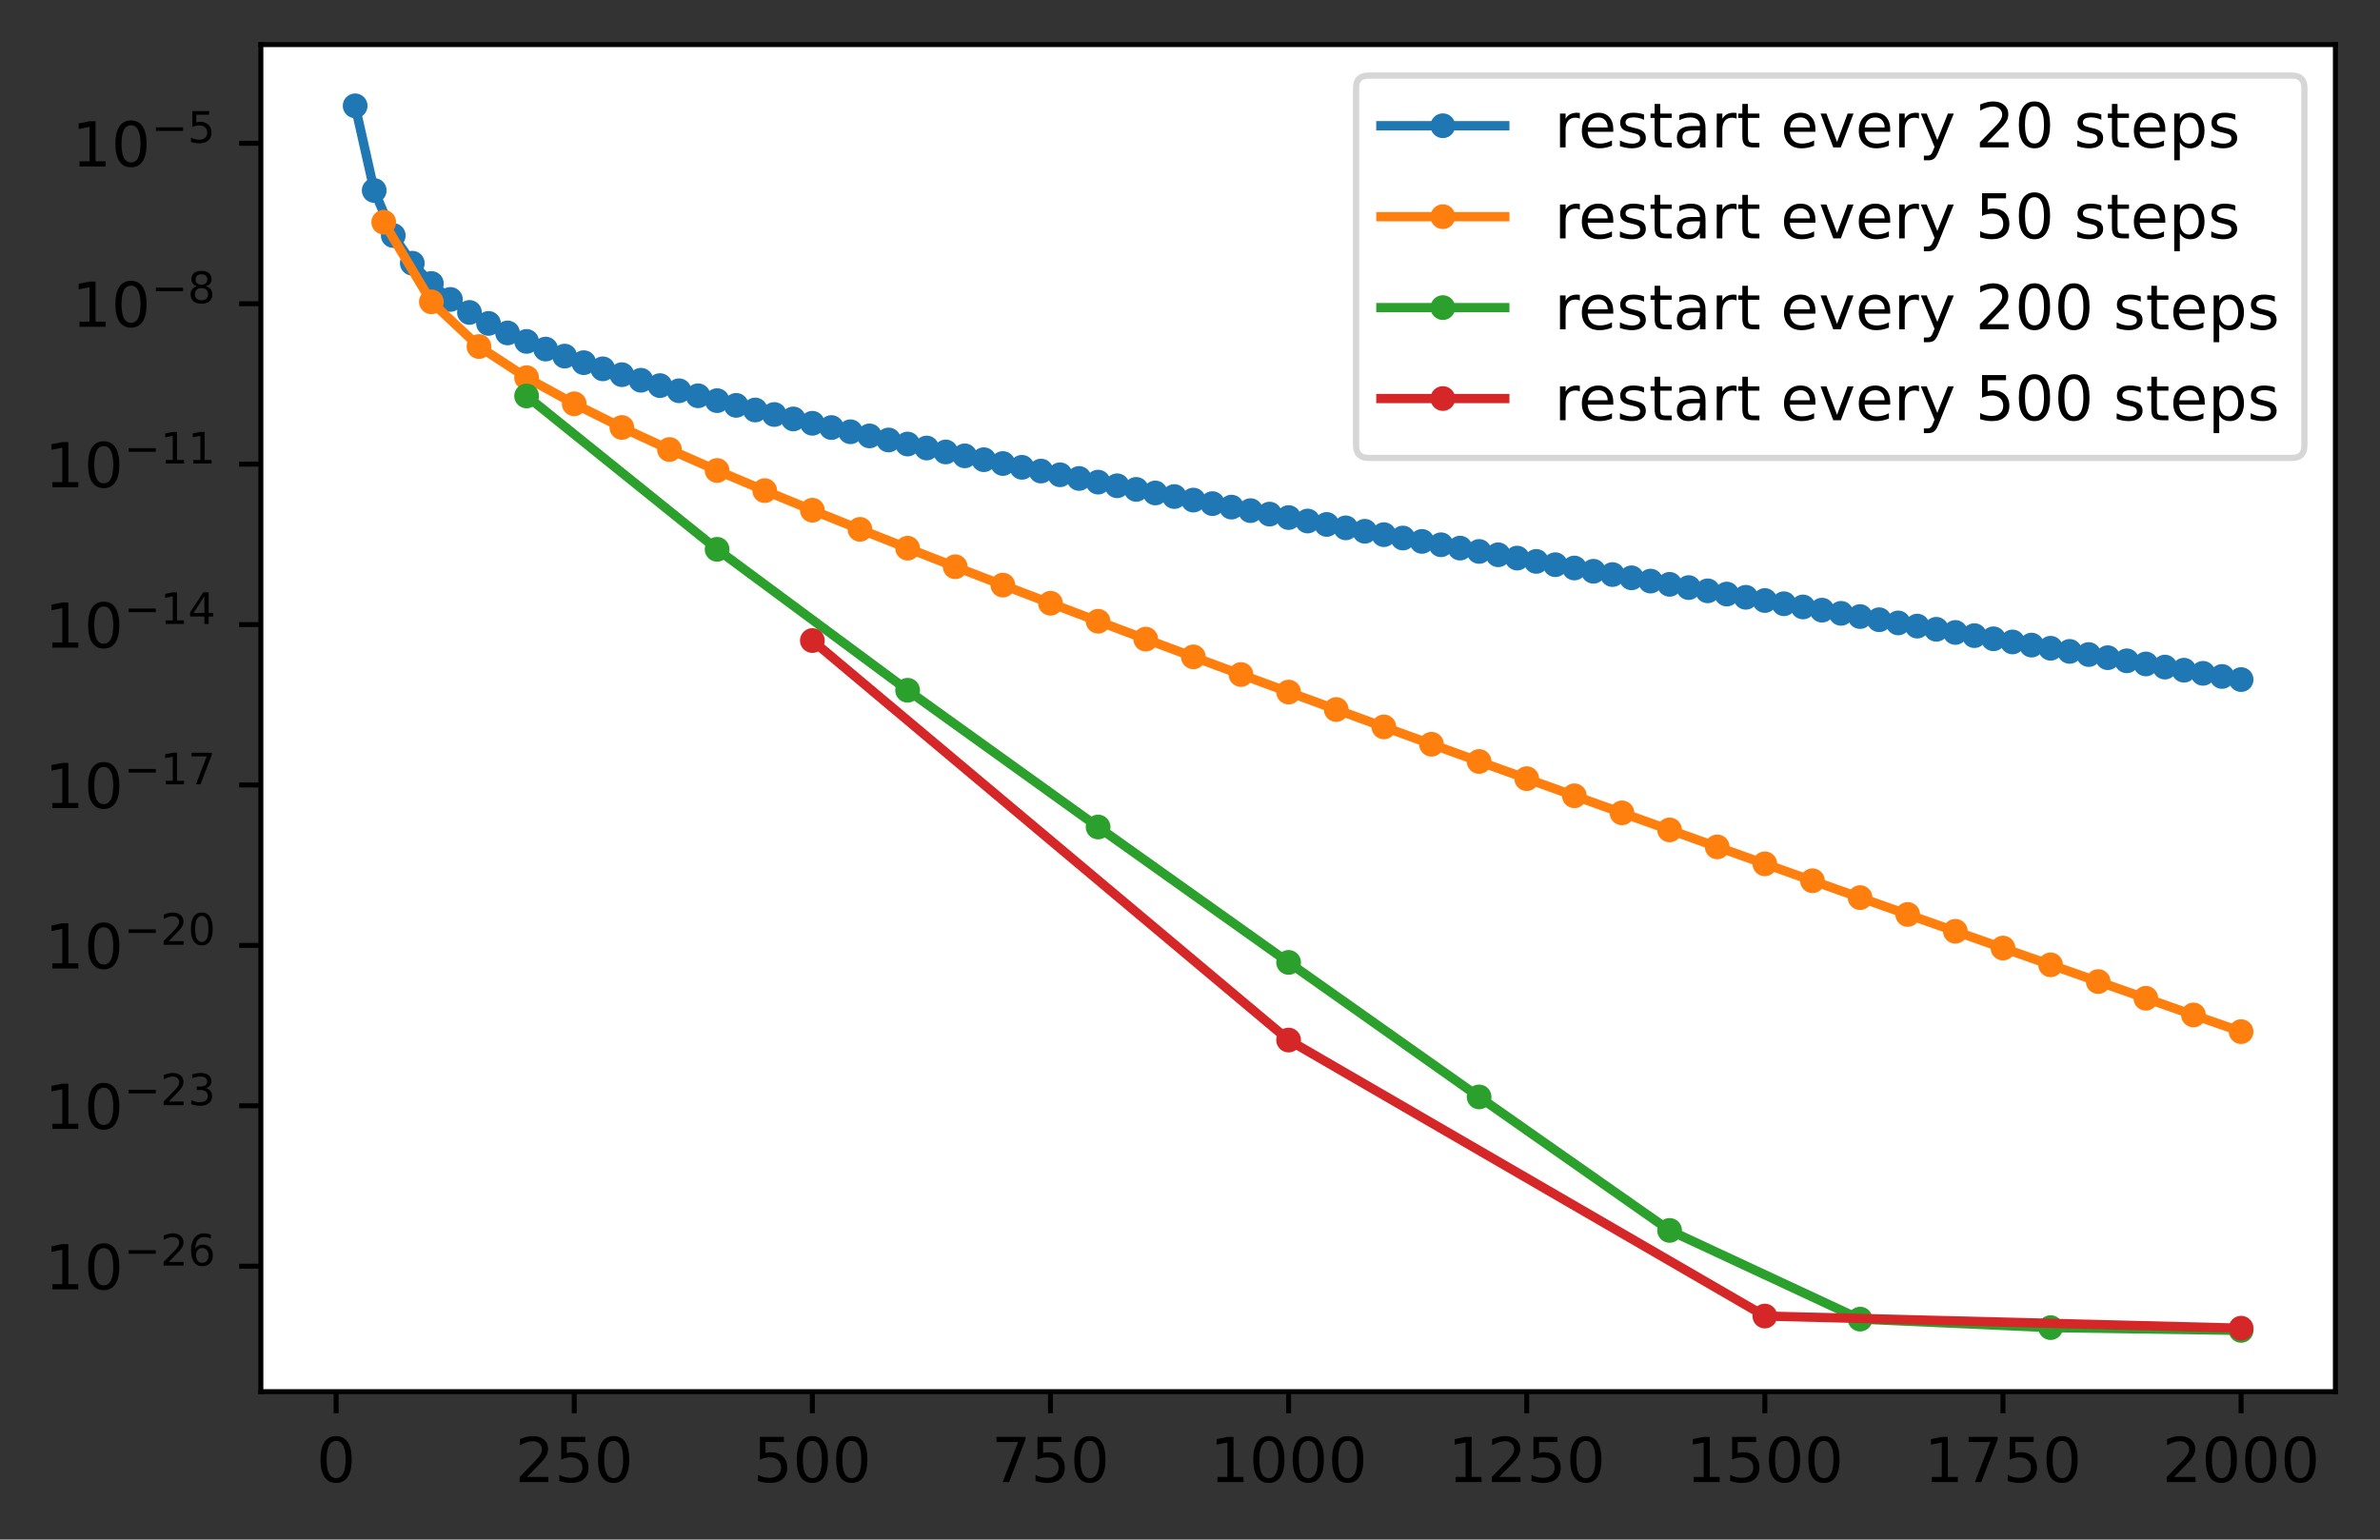 <?xml version="1.0" encoding="utf-8" standalone="no"?>
<!DOCTYPE svg PUBLIC "-//W3C//DTD SVG 1.1//EN"
  "http://www.w3.org/Graphics/SVG/1.1/DTD/svg11.dtd">
<!-- Created with matplotlib (https://matplotlib.org/) -->
<svg height="248.518pt" version="1.1" viewBox="0 0 384.1 248.518" width="384.1pt" xmlns="http://www.w3.org/2000/svg" xmlns:xlink="http://www.w3.org/1999/xlink">
 <rect x="0" y="0" width="384.1" height="248.518" fill="#333333" stroke="none"/>
 <defs>
  <style type="text/css">*{stroke-linecap:butt;stroke-linejoin:round;}</style>
 </defs>
 <g id="figure_1">
  <g id="patch_1">
   <path d="M 0 248.518 
L 384.1 248.518 
L 384.1 0 
L 0 0 
z
" style="fill:none;"/>
  </g>
  <g id="axes_1">
   <g id="patch_2">
    <path d="M 42.1 224.64 
L 376.9 224.64 
L 376.9 7.2 
L 42.1 7.2 
z
" style="fill:#ffffff;"/>
   </g>
   <g id="matplotlib.axis_1">
    <g id="xtick_1">
     <g id="line2d_1">
      <defs>
       <path d="M 0 0 
L 0 3.5 
" id="mc6954958d9" style="stroke:#000000;stroke-width:0.8;"/>
      </defs>
      <g>
       <use style="stroke:#000000;stroke-width:0.8;" x="54.244" xlink:href="#mc6954958d9" y="224.64"/>
      </g>
     </g>
     <g id="text_1">
      <!-- 0 -->
      <g transform="translate(51.063 239.238)scale(0.1 -0.1)">
       <defs>
        <path d="M 31.781 66.406 
Q 24.172 66.406 20.328 58.906 
Q 16.5 51.422 16.5 36.375 
Q 16.5 21.391 20.328 13.891 
Q 24.172 6.391 31.781 6.391 
Q 39.453 6.391 43.281 13.891 
Q 47.125 21.391 47.125 36.375 
Q 47.125 51.422 43.281 58.906 
Q 39.453 66.406 31.781 66.406 
z
M 31.781 74.219 
Q 44.047 74.219 50.516 64.516 
Q 56.984 54.828 56.984 36.375 
Q 56.984 17.969 50.516 8.266 
Q 44.047 -1.422 31.781 -1.422 
Q 19.531 -1.422 13.062 8.266 
Q 6.594 17.969 6.594 36.375 
Q 6.594 54.828 13.062 64.516 
Q 19.531 74.219 31.781 74.219 
z
" id="DejaVuSans-48"/>
       </defs>
       <use xlink:href="#DejaVuSans-48"/>
      </g>
     </g>
    </g>
    <g id="xtick_2">
     <g id="line2d_2">
      <g>
       <use style="stroke:#000000;stroke-width:0.8;" x="92.674" xlink:href="#mc6954958d9" y="224.64"/>
      </g>
     </g>
     <g id="text_2">
      <!-- 250 -->
      <g transform="translate(83.13 239.238)scale(0.1 -0.1)">
       <defs>
        <path d="M 19.188 8.297 
L 53.609 8.297 
L 53.609 0 
L 7.328 0 
L 7.328 8.297 
Q 12.938 14.109 22.625 23.891 
Q 32.328 33.688 34.812 36.531 
Q 39.547 41.844 41.422 45.531 
Q 43.312 49.219 43.312 52.781 
Q 43.312 58.594 39.234 62.25 
Q 35.156 65.922 28.609 65.922 
Q 23.969 65.922 18.812 64.312 
Q 13.672 62.703 7.812 59.422 
L 7.812 69.391 
Q 13.766 71.781 18.938 73 
Q 24.125 74.219 28.422 74.219 
Q 39.75 74.219 46.484 68.547 
Q 53.219 62.891 53.219 53.422 
Q 53.219 48.922 51.531 44.891 
Q 49.859 40.875 45.406 35.406 
Q 44.188 33.984 37.641 27.219 
Q 31.109 20.453 19.188 8.297 
z
" id="DejaVuSans-50"/>
        <path d="M 10.797 72.906 
L 49.516 72.906 
L 49.516 64.594 
L 19.828 64.594 
L 19.828 46.734 
Q 21.969 47.469 24.109 47.828 
Q 26.266 48.188 28.422 48.188 
Q 40.625 48.188 47.75 41.5 
Q 54.891 34.812 54.891 23.391 
Q 54.891 11.625 47.562 5.094 
Q 40.234 -1.422 26.906 -1.422 
Q 22.312 -1.422 17.547 -0.641 
Q 12.797 0.141 7.719 1.703 
L 7.719 11.625 
Q 12.109 9.234 16.797 8.062 
Q 21.484 6.891 26.703 6.891 
Q 35.156 6.891 40.078 11.328 
Q 45.016 15.766 45.016 23.391 
Q 45.016 31 40.078 35.438 
Q 35.156 39.891 26.703 39.891 
Q 22.75 39.891 18.812 39.016 
Q 14.891 38.141 10.797 36.281 
z
" id="DejaVuSans-53"/>
       </defs>
       <use xlink:href="#DejaVuSans-50"/>
       <use x="63.623" xlink:href="#DejaVuSans-53"/>
       <use x="127.246" xlink:href="#DejaVuSans-48"/>
      </g>
     </g>
    </g>
    <g id="xtick_3">
     <g id="line2d_3">
      <g>
       <use style="stroke:#000000;stroke-width:0.8;" x="131.103" xlink:href="#mc6954958d9" y="224.64"/>
      </g>
     </g>
     <g id="text_3">
      <!-- 500 -->
      <g transform="translate(121.56 239.238)scale(0.1 -0.1)">
       <use xlink:href="#DejaVuSans-53"/>
       <use x="63.623" xlink:href="#DejaVuSans-48"/>
       <use x="127.246" xlink:href="#DejaVuSans-48"/>
      </g>
     </g>
    </g>
    <g id="xtick_4">
     <g id="line2d_4">
      <g>
       <use style="stroke:#000000;stroke-width:0.8;" x="169.533" xlink:href="#mc6954958d9" y="224.64"/>
      </g>
     </g>
     <g id="text_4">
      <!-- 750 -->
      <g transform="translate(159.989 239.238)scale(0.1 -0.1)">
       <defs>
        <path d="M 8.203 72.906 
L 55.078 72.906 
L 55.078 68.703 
L 28.609 0 
L 18.312 0 
L 43.219 64.594 
L 8.203 64.594 
z
" id="DejaVuSans-55"/>
       </defs>
       <use xlink:href="#DejaVuSans-55"/>
       <use x="63.623" xlink:href="#DejaVuSans-53"/>
       <use x="127.246" xlink:href="#DejaVuSans-48"/>
      </g>
     </g>
    </g>
    <g id="xtick_5">
     <g id="line2d_5">
      <g>
       <use style="stroke:#000000;stroke-width:0.8;" x="207.963" xlink:href="#mc6954958d9" y="224.64"/>
      </g>
     </g>
     <g id="text_5">
      <!-- 1000 -->
      <g transform="translate(195.238 239.238)scale(0.1 -0.1)">
       <defs>
        <path d="M 12.406 8.297 
L 28.516 8.297 
L 28.516 63.922 
L 10.984 60.406 
L 10.984 69.391 
L 28.422 72.906 
L 38.281 72.906 
L 38.281 8.297 
L 54.391 8.297 
L 54.391 0 
L 12.406 0 
z
" id="DejaVuSans-49"/>
       </defs>
       <use xlink:href="#DejaVuSans-49"/>
       <use x="63.623" xlink:href="#DejaVuSans-48"/>
       <use x="127.246" xlink:href="#DejaVuSans-48"/>
       <use x="190.869" xlink:href="#DejaVuSans-48"/>
      </g>
     </g>
    </g>
    <g id="xtick_6">
     <g id="line2d_6">
      <g>
       <use style="stroke:#000000;stroke-width:0.8;" x="246.393" xlink:href="#mc6954958d9" y="224.64"/>
      </g>
     </g>
     <g id="text_6">
      <!-- 1250 -->
      <g transform="translate(233.668 239.238)scale(0.1 -0.1)">
       <use xlink:href="#DejaVuSans-49"/>
       <use x="63.623" xlink:href="#DejaVuSans-50"/>
       <use x="127.246" xlink:href="#DejaVuSans-53"/>
       <use x="190.869" xlink:href="#DejaVuSans-48"/>
      </g>
     </g>
    </g>
    <g id="xtick_7">
     <g id="line2d_7">
      <g>
       <use style="stroke:#000000;stroke-width:0.8;" x="284.822" xlink:href="#mc6954958d9" y="224.64"/>
      </g>
     </g>
     <g id="text_7">
      <!-- 1500 -->
      <g transform="translate(272.097 239.238)scale(0.1 -0.1)">
       <use xlink:href="#DejaVuSans-49"/>
       <use x="63.623" xlink:href="#DejaVuSans-53"/>
       <use x="127.246" xlink:href="#DejaVuSans-48"/>
       <use x="190.869" xlink:href="#DejaVuSans-48"/>
      </g>
     </g>
    </g>
    <g id="xtick_8">
     <g id="line2d_8">
      <g>
       <use style="stroke:#000000;stroke-width:0.8;" x="323.252" xlink:href="#mc6954958d9" y="224.64"/>
      </g>
     </g>
     <g id="text_8">
      <!-- 1750 -->
      <g transform="translate(310.527 239.238)scale(0.1 -0.1)">
       <use xlink:href="#DejaVuSans-49"/>
       <use x="63.623" xlink:href="#DejaVuSans-55"/>
       <use x="127.246" xlink:href="#DejaVuSans-53"/>
       <use x="190.869" xlink:href="#DejaVuSans-48"/>
      </g>
     </g>
    </g>
    <g id="xtick_9">
     <g id="line2d_9">
      <g>
       <use style="stroke:#000000;stroke-width:0.8;" x="361.682" xlink:href="#mc6954958d9" y="224.64"/>
      </g>
     </g>
     <g id="text_9">
      <!-- 2000 -->
      <g transform="translate(348.957 239.238)scale(0.1 -0.1)">
       <use xlink:href="#DejaVuSans-50"/>
       <use x="63.623" xlink:href="#DejaVuSans-48"/>
       <use x="127.246" xlink:href="#DejaVuSans-48"/>
       <use x="190.869" xlink:href="#DejaVuSans-48"/>
      </g>
     </g>
    </g>
   </g>
   <g id="matplotlib.axis_2">
    <g id="ytick_1">
     <g id="line2d_10">
      <defs>
       <path d="M 0 0 
L -3.5 0 
" id="md626e92eb4" style="stroke:#000000;stroke-width:0.8;"/>
      </defs>
      <g>
       <use style="stroke:#000000;stroke-width:0.8;" x="42.1" xlink:href="#md626e92eb4" y="204.397"/>
      </g>
     </g>
     <g id="text_10">
      <!-- $\mathdefault{10^{-26}}$ -->
      <g transform="translate(7.2 208.196)scale(0.1 -0.1)">
       <defs>
        <path d="M 10.594 35.5 
L 73.188 35.5 
L 73.188 27.203 
L 10.594 27.203 
z
" id="DejaVuSans-8722"/>
        <path d="M 33.016 40.375 
Q 26.375 40.375 22.484 35.828 
Q 18.609 31.297 18.609 23.391 
Q 18.609 15.531 22.484 10.953 
Q 26.375 6.391 33.016 6.391 
Q 39.656 6.391 43.531 10.953 
Q 47.406 15.531 47.406 23.391 
Q 47.406 31.297 43.531 35.828 
Q 39.656 40.375 33.016 40.375 
z
M 52.594 71.297 
L 52.594 62.312 
Q 48.875 64.062 45.094 64.984 
Q 41.312 65.922 37.594 65.922 
Q 27.828 65.922 22.672 59.328 
Q 17.531 52.734 16.797 39.406 
Q 19.672 43.656 24.016 45.922 
Q 28.375 48.188 33.594 48.188 
Q 44.578 48.188 50.953 41.516 
Q 57.328 34.859 57.328 23.391 
Q 57.328 12.156 50.688 5.359 
Q 44.047 -1.422 33.016 -1.422 
Q 20.359 -1.422 13.672 8.266 
Q 6.984 17.969 6.984 36.375 
Q 6.984 53.656 15.188 63.938 
Q 23.391 74.219 37.203 74.219 
Q 40.922 74.219 44.703 73.484 
Q 48.484 72.75 52.594 71.297 
z
" id="DejaVuSans-54"/>
       </defs>
       <use transform="translate(0 0.766)" xlink:href="#DejaVuSans-49"/>
       <use transform="translate(63.623 0.766)" xlink:href="#DejaVuSans-48"/>
       <use transform="translate(128.203 39.047)scale(0.7)" xlink:href="#DejaVuSans-8722"/>
       <use transform="translate(186.855 39.047)scale(0.7)" xlink:href="#DejaVuSans-50"/>
       <use transform="translate(231.392 39.047)scale(0.7)" xlink:href="#DejaVuSans-54"/>
      </g>
     </g>
    </g>
    <g id="ytick_2">
     <g id="line2d_11">
      <g>
       <use style="stroke:#000000;stroke-width:0.8;" x="42.1" xlink:href="#md626e92eb4" y="178.502"/>
      </g>
     </g>
     <g id="text_11">
      <!-- $\mathdefault{10^{-23}}$ -->
      <g transform="translate(7.2 182.301)scale(0.1 -0.1)">
       <defs>
        <path d="M 40.578 39.312 
Q 47.656 37.797 51.625 33 
Q 55.609 28.219 55.609 21.188 
Q 55.609 10.406 48.188 4.484 
Q 40.766 -1.422 27.094 -1.422 
Q 22.516 -1.422 17.656 -0.516 
Q 12.797 0.391 7.625 2.203 
L 7.625 11.719 
Q 11.719 9.328 16.594 8.109 
Q 21.484 6.891 26.812 6.891 
Q 36.078 6.891 40.938 10.547 
Q 45.797 14.203 45.797 21.188 
Q 45.797 27.641 41.281 31.266 
Q 36.766 34.906 28.719 34.906 
L 20.219 34.906 
L 20.219 43.016 
L 29.109 43.016 
Q 36.375 43.016 40.234 45.922 
Q 44.094 48.828 44.094 54.297 
Q 44.094 59.906 40.109 62.906 
Q 36.141 65.922 28.719 65.922 
Q 24.656 65.922 20.016 65.031 
Q 15.375 64.156 9.812 62.312 
L 9.812 71.094 
Q 15.438 72.656 20.344 73.438 
Q 25.25 74.219 29.594 74.219 
Q 40.828 74.219 47.359 69.109 
Q 53.906 64.016 53.906 55.328 
Q 53.906 49.266 50.438 45.094 
Q 46.969 40.922 40.578 39.312 
z
" id="DejaVuSans-51"/>
       </defs>
       <use transform="translate(0 0.766)" xlink:href="#DejaVuSans-49"/>
       <use transform="translate(63.623 0.766)" xlink:href="#DejaVuSans-48"/>
       <use transform="translate(128.203 39.047)scale(0.7)" xlink:href="#DejaVuSans-8722"/>
       <use transform="translate(186.855 39.047)scale(0.7)" xlink:href="#DejaVuSans-50"/>
       <use transform="translate(231.392 39.047)scale(0.7)" xlink:href="#DejaVuSans-51"/>
      </g>
     </g>
    </g>
    <g id="ytick_3">
     <g id="line2d_12">
      <g>
       <use style="stroke:#000000;stroke-width:0.8;" x="42.1" xlink:href="#md626e92eb4" y="152.607"/>
      </g>
     </g>
     <g id="text_12">
      <!-- $\mathdefault{10^{-20}}$ -->
      <g transform="translate(7.2 156.406)scale(0.1 -0.1)">
       <use transform="translate(0 0.766)" xlink:href="#DejaVuSans-49"/>
       <use transform="translate(63.623 0.766)" xlink:href="#DejaVuSans-48"/>
       <use transform="translate(128.203 39.047)scale(0.7)" xlink:href="#DejaVuSans-8722"/>
       <use transform="translate(186.855 39.047)scale(0.7)" xlink:href="#DejaVuSans-50"/>
       <use transform="translate(231.392 39.047)scale(0.7)" xlink:href="#DejaVuSans-48"/>
      </g>
     </g>
    </g>
    <g id="ytick_4">
     <g id="line2d_13">
      <g>
       <use style="stroke:#000000;stroke-width:0.8;" x="42.1" xlink:href="#md626e92eb4" y="126.712"/>
      </g>
     </g>
     <g id="text_13">
      <!-- $\mathdefault{10^{-17}}$ -->
      <g transform="translate(7.2 130.511)scale(0.1 -0.1)">
       <use transform="translate(0 0.684)" xlink:href="#DejaVuSans-49"/>
       <use transform="translate(63.623 0.684)" xlink:href="#DejaVuSans-48"/>
       <use transform="translate(128.203 38.966)scale(0.7)" xlink:href="#DejaVuSans-8722"/>
       <use transform="translate(186.855 38.966)scale(0.7)" xlink:href="#DejaVuSans-49"/>
       <use transform="translate(231.392 38.966)scale(0.7)" xlink:href="#DejaVuSans-55"/>
      </g>
     </g>
    </g>
    <g id="ytick_5">
     <g id="line2d_14">
      <g>
       <use style="stroke:#000000;stroke-width:0.8;" x="42.1" xlink:href="#md626e92eb4" y="100.817"/>
      </g>
     </g>
     <g id="text_14">
      <!-- $\mathdefault{10^{-14}}$ -->
      <g transform="translate(7.2 104.617)scale(0.1 -0.1)">
       <defs>
        <path d="M 37.797 64.312 
L 12.891 25.391 
L 37.797 25.391 
z
M 35.203 72.906 
L 47.609 72.906 
L 47.609 25.391 
L 58.016 25.391 
L 58.016 17.188 
L 47.609 17.188 
L 47.609 0 
L 37.797 0 
L 37.797 17.188 
L 4.891 17.188 
L 4.891 26.703 
z
" id="DejaVuSans-52"/>
       </defs>
       <use transform="translate(0 0.684)" xlink:href="#DejaVuSans-49"/>
       <use transform="translate(63.623 0.684)" xlink:href="#DejaVuSans-48"/>
       <use transform="translate(128.203 38.966)scale(0.7)" xlink:href="#DejaVuSans-8722"/>
       <use transform="translate(186.855 38.966)scale(0.7)" xlink:href="#DejaVuSans-49"/>
       <use transform="translate(231.392 38.966)scale(0.7)" xlink:href="#DejaVuSans-52"/>
      </g>
     </g>
    </g>
    <g id="ytick_6">
     <g id="line2d_15">
      <g>
       <use style="stroke:#000000;stroke-width:0.8;" x="42.1" xlink:href="#md626e92eb4" y="74.923"/>
      </g>
     </g>
     <g id="text_15">
      <!-- $\mathdefault{10^{-11}}$ -->
      <g transform="translate(7.2 78.722)scale(0.1 -0.1)">
       <use transform="translate(0 0.684)" xlink:href="#DejaVuSans-49"/>
       <use transform="translate(63.623 0.684)" xlink:href="#DejaVuSans-48"/>
       <use transform="translate(128.203 38.966)scale(0.7)" xlink:href="#DejaVuSans-8722"/>
       <use transform="translate(186.855 38.966)scale(0.7)" xlink:href="#DejaVuSans-49"/>
       <use transform="translate(231.392 38.966)scale(0.7)" xlink:href="#DejaVuSans-49"/>
      </g>
     </g>
    </g>
    <g id="ytick_7">
     <g id="line2d_16">
      <g>
       <use style="stroke:#000000;stroke-width:0.8;" x="42.1" xlink:href="#md626e92eb4" y="49.028"/>
      </g>
     </g>
     <g id="text_16">
      <!-- $\mathdefault{10^{-8}}$ -->
      <g transform="translate(11.6 52.827)scale(0.1 -0.1)">
       <defs>
        <path d="M 31.781 34.625 
Q 24.75 34.625 20.719 30.859 
Q 16.703 27.094 16.703 20.516 
Q 16.703 13.922 20.719 10.156 
Q 24.75 6.391 31.781 6.391 
Q 38.812 6.391 42.859 10.172 
Q 46.922 13.969 46.922 20.516 
Q 46.922 27.094 42.891 30.859 
Q 38.875 34.625 31.781 34.625 
z
M 21.922 38.812 
Q 15.578 40.375 12.031 44.719 
Q 8.5 49.078 8.5 55.328 
Q 8.5 64.062 14.719 69.141 
Q 20.953 74.219 31.781 74.219 
Q 42.672 74.219 48.875 69.141 
Q 55.078 64.062 55.078 55.328 
Q 55.078 49.078 51.531 44.719 
Q 48 40.375 41.703 38.812 
Q 48.828 37.156 52.797 32.312 
Q 56.781 27.484 56.781 20.516 
Q 56.781 9.906 50.312 4.234 
Q 43.844 -1.422 31.781 -1.422 
Q 19.734 -1.422 13.25 4.234 
Q 6.781 9.906 6.781 20.516 
Q 6.781 27.484 10.781 32.312 
Q 14.797 37.156 21.922 38.812 
z
M 18.312 54.391 
Q 18.312 48.734 21.844 45.562 
Q 25.391 42.391 31.781 42.391 
Q 38.141 42.391 41.719 45.562 
Q 45.312 48.734 45.312 54.391 
Q 45.312 60.062 41.719 63.234 
Q 38.141 66.406 31.781 66.406 
Q 25.391 66.406 21.844 63.234 
Q 18.312 60.062 18.312 54.391 
z
" id="DejaVuSans-56"/>
       </defs>
       <use transform="translate(0 0.766)" xlink:href="#DejaVuSans-49"/>
       <use transform="translate(63.623 0.766)" xlink:href="#DejaVuSans-48"/>
       <use transform="translate(128.203 39.047)scale(0.7)" xlink:href="#DejaVuSans-8722"/>
       <use transform="translate(186.855 39.047)scale(0.7)" xlink:href="#DejaVuSans-56"/>
      </g>
     </g>
    </g>
    <g id="ytick_8">
     <g id="line2d_17">
      <g>
       <use style="stroke:#000000;stroke-width:0.8;" x="42.1" xlink:href="#md626e92eb4" y="23.133"/>
      </g>
     </g>
     <g id="text_17">
      <!-- $\mathdefault{10^{-5}}$ -->
      <g transform="translate(11.6 26.932)scale(0.1 -0.1)">
       <use transform="translate(0 0.684)" xlink:href="#DejaVuSans-49"/>
       <use transform="translate(63.623 0.684)" xlink:href="#DejaVuSans-48"/>
       <use transform="translate(128.203 38.966)scale(0.7)" xlink:href="#DejaVuSans-8722"/>
       <use transform="translate(186.855 38.966)scale(0.7)" xlink:href="#DejaVuSans-53"/>
      </g>
     </g>
    </g>
   </g>
   <g id="line2d_18">
    <path clip-path="url(#p3385a4d475)" d="M 57.318 17.084 
L 60.393 30.744 
L 63.467 38.02 
L 66.541 42.489 
L 69.616 45.759 
L 72.69 48.335 
L 75.764 50.433 
L 78.839 52.207 
L 81.913 53.745 
L 84.988 55.112 
L 88.062 56.348 
L 91.136 57.485 
L 94.211 58.543 
L 97.285 59.538 
L 100.36 60.481 
L 103.434 61.381 
L 106.508 62.246 
L 109.583 63.079 
L 112.657 63.887 
L 115.731 64.671 
L 118.806 65.434 
L 121.88 66.18 
L 124.955 66.91 
L 128.029 67.625 
L 131.103 68.327 
L 134.178 69.017 
L 137.252 69.696 
L 140.326 70.365 
L 143.401 71.024 
L 146.475 71.675 
L 149.55 72.319 
L 152.624 72.954 
L 155.698 73.583 
L 158.773 74.206 
L 161.847 74.822 
L 164.921 75.433 
L 167.996 76.039 
L 171.07 76.639 
L 174.145 77.235 
L 177.219 77.826 
L 180.293 78.414 
L 183.368 78.997 
L 186.442 79.577 
L 189.517 80.153 
L 192.591 80.726 
L 195.665 81.296 
L 198.74 81.862 
L 201.814 82.426 
L 204.888 82.988 
L 207.963 83.546 
L 211.037 84.103 
L 214.112 84.656 
L 217.186 85.208 
L 220.26 85.758 
L 223.335 86.305 
L 226.409 86.851 
L 229.483 87.395 
L 232.558 87.937 
L 235.632 88.477 
L 238.707 89.016 
L 241.781 89.553 
L 244.855 90.088 
L 247.93 90.623 
L 251.004 91.155 
L 254.079 91.687 
L 257.153 92.217 
L 260.227 92.746 
L 263.302 93.273 
L 266.376 93.8 
L 269.45 94.325 
L 272.525 94.85 
L 275.599 95.373 
L 278.674 95.895 
L 281.748 96.416 
L 284.822 96.937 
L 287.897 97.456 
L 290.971 97.975 
L 294.045 98.492 
L 297.12 99.009 
L 300.194 99.525 
L 303.269 100.04 
L 306.343 100.554 
L 309.417 101.068 
L 312.492 101.581 
L 315.566 102.093 
L 318.64 102.604 
L 321.715 103.115 
L 324.789 103.625 
L 327.864 104.134 
L 330.938 104.643 
L 334.012 105.151 
L 337.087 105.658 
L 340.161 106.165 
L 343.236 106.671 
L 346.31 107.177 
L 349.384 107.682 
L 352.459 108.187 
L 355.533 108.691 
L 358.607 109.194 
L 361.682 109.697 
" style="fill:none;stroke:#1f77b4;stroke-linecap:square;stroke-width:1.5;"/>
    <defs>
     <path d="M 0 1.5 
C 0.398 1.5 0.779 1.342 1.061 1.061 
C 1.342 0.779 1.5 0.398 1.5 0 
C 1.5 -0.398 1.342 -0.779 1.061 -1.061 
C 0.779 -1.342 0.398 -1.5 0 -1.5 
C -0.398 -1.5 -0.779 -1.342 -1.061 -1.061 
C -1.342 -0.779 -1.5 -0.398 -1.5 0 
C -1.5 0.398 -1.342 0.779 -1.061 1.061 
C -0.779 1.342 -0.398 1.5 0 1.5 
z
" id="m941cd554d5" style="stroke:#1f77b4;"/>
    </defs>
    <g clip-path="url(#p3385a4d475)">
     <use style="fill:#1f77b4;stroke:#1f77b4;" x="57.318" xlink:href="#m941cd554d5" y="17.084"/>
     <use style="fill:#1f77b4;stroke:#1f77b4;" x="60.393" xlink:href="#m941cd554d5" y="30.744"/>
     <use style="fill:#1f77b4;stroke:#1f77b4;" x="63.467" xlink:href="#m941cd554d5" y="38.02"/>
     <use style="fill:#1f77b4;stroke:#1f77b4;" x="66.541" xlink:href="#m941cd554d5" y="42.489"/>
     <use style="fill:#1f77b4;stroke:#1f77b4;" x="69.616" xlink:href="#m941cd554d5" y="45.759"/>
     <use style="fill:#1f77b4;stroke:#1f77b4;" x="72.69" xlink:href="#m941cd554d5" y="48.335"/>
     <use style="fill:#1f77b4;stroke:#1f77b4;" x="75.764" xlink:href="#m941cd554d5" y="50.433"/>
     <use style="fill:#1f77b4;stroke:#1f77b4;" x="78.839" xlink:href="#m941cd554d5" y="52.207"/>
     <use style="fill:#1f77b4;stroke:#1f77b4;" x="81.913" xlink:href="#m941cd554d5" y="53.745"/>
     <use style="fill:#1f77b4;stroke:#1f77b4;" x="84.988" xlink:href="#m941cd554d5" y="55.112"/>
     <use style="fill:#1f77b4;stroke:#1f77b4;" x="88.062" xlink:href="#m941cd554d5" y="56.348"/>
     <use style="fill:#1f77b4;stroke:#1f77b4;" x="91.136" xlink:href="#m941cd554d5" y="57.485"/>
     <use style="fill:#1f77b4;stroke:#1f77b4;" x="94.211" xlink:href="#m941cd554d5" y="58.543"/>
     <use style="fill:#1f77b4;stroke:#1f77b4;" x="97.285" xlink:href="#m941cd554d5" y="59.538"/>
     <use style="fill:#1f77b4;stroke:#1f77b4;" x="100.36" xlink:href="#m941cd554d5" y="60.481"/>
     <use style="fill:#1f77b4;stroke:#1f77b4;" x="103.434" xlink:href="#m941cd554d5" y="61.381"/>
     <use style="fill:#1f77b4;stroke:#1f77b4;" x="106.508" xlink:href="#m941cd554d5" y="62.246"/>
     <use style="fill:#1f77b4;stroke:#1f77b4;" x="109.583" xlink:href="#m941cd554d5" y="63.079"/>
     <use style="fill:#1f77b4;stroke:#1f77b4;" x="112.657" xlink:href="#m941cd554d5" y="63.887"/>
     <use style="fill:#1f77b4;stroke:#1f77b4;" x="115.731" xlink:href="#m941cd554d5" y="64.671"/>
     <use style="fill:#1f77b4;stroke:#1f77b4;" x="118.806" xlink:href="#m941cd554d5" y="65.434"/>
     <use style="fill:#1f77b4;stroke:#1f77b4;" x="121.88" xlink:href="#m941cd554d5" y="66.18"/>
     <use style="fill:#1f77b4;stroke:#1f77b4;" x="124.955" xlink:href="#m941cd554d5" y="66.91"/>
     <use style="fill:#1f77b4;stroke:#1f77b4;" x="128.029" xlink:href="#m941cd554d5" y="67.625"/>
     <use style="fill:#1f77b4;stroke:#1f77b4;" x="131.103" xlink:href="#m941cd554d5" y="68.327"/>
     <use style="fill:#1f77b4;stroke:#1f77b4;" x="134.178" xlink:href="#m941cd554d5" y="69.017"/>
     <use style="fill:#1f77b4;stroke:#1f77b4;" x="137.252" xlink:href="#m941cd554d5" y="69.696"/>
     <use style="fill:#1f77b4;stroke:#1f77b4;" x="140.326" xlink:href="#m941cd554d5" y="70.365"/>
     <use style="fill:#1f77b4;stroke:#1f77b4;" x="143.401" xlink:href="#m941cd554d5" y="71.024"/>
     <use style="fill:#1f77b4;stroke:#1f77b4;" x="146.475" xlink:href="#m941cd554d5" y="71.675"/>
     <use style="fill:#1f77b4;stroke:#1f77b4;" x="149.55" xlink:href="#m941cd554d5" y="72.319"/>
     <use style="fill:#1f77b4;stroke:#1f77b4;" x="152.624" xlink:href="#m941cd554d5" y="72.954"/>
     <use style="fill:#1f77b4;stroke:#1f77b4;" x="155.698" xlink:href="#m941cd554d5" y="73.583"/>
     <use style="fill:#1f77b4;stroke:#1f77b4;" x="158.773" xlink:href="#m941cd554d5" y="74.206"/>
     <use style="fill:#1f77b4;stroke:#1f77b4;" x="161.847" xlink:href="#m941cd554d5" y="74.822"/>
     <use style="fill:#1f77b4;stroke:#1f77b4;" x="164.921" xlink:href="#m941cd554d5" y="75.433"/>
     <use style="fill:#1f77b4;stroke:#1f77b4;" x="167.996" xlink:href="#m941cd554d5" y="76.039"/>
     <use style="fill:#1f77b4;stroke:#1f77b4;" x="171.07" xlink:href="#m941cd554d5" y="76.639"/>
     <use style="fill:#1f77b4;stroke:#1f77b4;" x="174.145" xlink:href="#m941cd554d5" y="77.235"/>
     <use style="fill:#1f77b4;stroke:#1f77b4;" x="177.219" xlink:href="#m941cd554d5" y="77.826"/>
     <use style="fill:#1f77b4;stroke:#1f77b4;" x="180.293" xlink:href="#m941cd554d5" y="78.414"/>
     <use style="fill:#1f77b4;stroke:#1f77b4;" x="183.368" xlink:href="#m941cd554d5" y="78.997"/>
     <use style="fill:#1f77b4;stroke:#1f77b4;" x="186.442" xlink:href="#m941cd554d5" y="79.577"/>
     <use style="fill:#1f77b4;stroke:#1f77b4;" x="189.517" xlink:href="#m941cd554d5" y="80.153"/>
     <use style="fill:#1f77b4;stroke:#1f77b4;" x="192.591" xlink:href="#m941cd554d5" y="80.726"/>
     <use style="fill:#1f77b4;stroke:#1f77b4;" x="195.665" xlink:href="#m941cd554d5" y="81.296"/>
     <use style="fill:#1f77b4;stroke:#1f77b4;" x="198.74" xlink:href="#m941cd554d5" y="81.862"/>
     <use style="fill:#1f77b4;stroke:#1f77b4;" x="201.814" xlink:href="#m941cd554d5" y="82.426"/>
     <use style="fill:#1f77b4;stroke:#1f77b4;" x="204.888" xlink:href="#m941cd554d5" y="82.988"/>
     <use style="fill:#1f77b4;stroke:#1f77b4;" x="207.963" xlink:href="#m941cd554d5" y="83.546"/>
     <use style="fill:#1f77b4;stroke:#1f77b4;" x="211.037" xlink:href="#m941cd554d5" y="84.103"/>
     <use style="fill:#1f77b4;stroke:#1f77b4;" x="214.112" xlink:href="#m941cd554d5" y="84.656"/>
     <use style="fill:#1f77b4;stroke:#1f77b4;" x="217.186" xlink:href="#m941cd554d5" y="85.208"/>
     <use style="fill:#1f77b4;stroke:#1f77b4;" x="220.26" xlink:href="#m941cd554d5" y="85.758"/>
     <use style="fill:#1f77b4;stroke:#1f77b4;" x="223.335" xlink:href="#m941cd554d5" y="86.305"/>
     <use style="fill:#1f77b4;stroke:#1f77b4;" x="226.409" xlink:href="#m941cd554d5" y="86.851"/>
     <use style="fill:#1f77b4;stroke:#1f77b4;" x="229.483" xlink:href="#m941cd554d5" y="87.395"/>
     <use style="fill:#1f77b4;stroke:#1f77b4;" x="232.558" xlink:href="#m941cd554d5" y="87.937"/>
     <use style="fill:#1f77b4;stroke:#1f77b4;" x="235.632" xlink:href="#m941cd554d5" y="88.477"/>
     <use style="fill:#1f77b4;stroke:#1f77b4;" x="238.707" xlink:href="#m941cd554d5" y="89.016"/>
     <use style="fill:#1f77b4;stroke:#1f77b4;" x="241.781" xlink:href="#m941cd554d5" y="89.553"/>
     <use style="fill:#1f77b4;stroke:#1f77b4;" x="244.855" xlink:href="#m941cd554d5" y="90.088"/>
     <use style="fill:#1f77b4;stroke:#1f77b4;" x="247.93" xlink:href="#m941cd554d5" y="90.623"/>
     <use style="fill:#1f77b4;stroke:#1f77b4;" x="251.004" xlink:href="#m941cd554d5" y="91.155"/>
     <use style="fill:#1f77b4;stroke:#1f77b4;" x="254.079" xlink:href="#m941cd554d5" y="91.687"/>
     <use style="fill:#1f77b4;stroke:#1f77b4;" x="257.153" xlink:href="#m941cd554d5" y="92.217"/>
     <use style="fill:#1f77b4;stroke:#1f77b4;" x="260.227" xlink:href="#m941cd554d5" y="92.746"/>
     <use style="fill:#1f77b4;stroke:#1f77b4;" x="263.302" xlink:href="#m941cd554d5" y="93.273"/>
     <use style="fill:#1f77b4;stroke:#1f77b4;" x="266.376" xlink:href="#m941cd554d5" y="93.8"/>
     <use style="fill:#1f77b4;stroke:#1f77b4;" x="269.45" xlink:href="#m941cd554d5" y="94.325"/>
     <use style="fill:#1f77b4;stroke:#1f77b4;" x="272.525" xlink:href="#m941cd554d5" y="94.85"/>
     <use style="fill:#1f77b4;stroke:#1f77b4;" x="275.599" xlink:href="#m941cd554d5" y="95.373"/>
     <use style="fill:#1f77b4;stroke:#1f77b4;" x="278.674" xlink:href="#m941cd554d5" y="95.895"/>
     <use style="fill:#1f77b4;stroke:#1f77b4;" x="281.748" xlink:href="#m941cd554d5" y="96.416"/>
     <use style="fill:#1f77b4;stroke:#1f77b4;" x="284.822" xlink:href="#m941cd554d5" y="96.937"/>
     <use style="fill:#1f77b4;stroke:#1f77b4;" x="287.897" xlink:href="#m941cd554d5" y="97.456"/>
     <use style="fill:#1f77b4;stroke:#1f77b4;" x="290.971" xlink:href="#m941cd554d5" y="97.975"/>
     <use style="fill:#1f77b4;stroke:#1f77b4;" x="294.045" xlink:href="#m941cd554d5" y="98.492"/>
     <use style="fill:#1f77b4;stroke:#1f77b4;" x="297.12" xlink:href="#m941cd554d5" y="99.009"/>
     <use style="fill:#1f77b4;stroke:#1f77b4;" x="300.194" xlink:href="#m941cd554d5" y="99.525"/>
     <use style="fill:#1f77b4;stroke:#1f77b4;" x="303.269" xlink:href="#m941cd554d5" y="100.04"/>
     <use style="fill:#1f77b4;stroke:#1f77b4;" x="306.343" xlink:href="#m941cd554d5" y="100.554"/>
     <use style="fill:#1f77b4;stroke:#1f77b4;" x="309.417" xlink:href="#m941cd554d5" y="101.068"/>
     <use style="fill:#1f77b4;stroke:#1f77b4;" x="312.492" xlink:href="#m941cd554d5" y="101.581"/>
     <use style="fill:#1f77b4;stroke:#1f77b4;" x="315.566" xlink:href="#m941cd554d5" y="102.093"/>
     <use style="fill:#1f77b4;stroke:#1f77b4;" x="318.64" xlink:href="#m941cd554d5" y="102.604"/>
     <use style="fill:#1f77b4;stroke:#1f77b4;" x="321.715" xlink:href="#m941cd554d5" y="103.115"/>
     <use style="fill:#1f77b4;stroke:#1f77b4;" x="324.789" xlink:href="#m941cd554d5" y="103.625"/>
     <use style="fill:#1f77b4;stroke:#1f77b4;" x="327.864" xlink:href="#m941cd554d5" y="104.134"/>
     <use style="fill:#1f77b4;stroke:#1f77b4;" x="330.938" xlink:href="#m941cd554d5" y="104.643"/>
     <use style="fill:#1f77b4;stroke:#1f77b4;" x="334.012" xlink:href="#m941cd554d5" y="105.151"/>
     <use style="fill:#1f77b4;stroke:#1f77b4;" x="337.087" xlink:href="#m941cd554d5" y="105.658"/>
     <use style="fill:#1f77b4;stroke:#1f77b4;" x="340.161" xlink:href="#m941cd554d5" y="106.165"/>
     <use style="fill:#1f77b4;stroke:#1f77b4;" x="343.236" xlink:href="#m941cd554d5" y="106.671"/>
     <use style="fill:#1f77b4;stroke:#1f77b4;" x="346.31" xlink:href="#m941cd554d5" y="107.177"/>
     <use style="fill:#1f77b4;stroke:#1f77b4;" x="349.384" xlink:href="#m941cd554d5" y="107.682"/>
     <use style="fill:#1f77b4;stroke:#1f77b4;" x="352.459" xlink:href="#m941cd554d5" y="108.187"/>
     <use style="fill:#1f77b4;stroke:#1f77b4;" x="355.533" xlink:href="#m941cd554d5" y="108.691"/>
     <use style="fill:#1f77b4;stroke:#1f77b4;" x="358.607" xlink:href="#m941cd554d5" y="109.194"/>
     <use style="fill:#1f77b4;stroke:#1f77b4;" x="361.682" xlink:href="#m941cd554d5" y="109.697"/>
    </g>
   </g>
   <g id="line2d_19">
    <path clip-path="url(#p3385a4d475)" d="M 61.93 35.867 
L 69.616 48.721 
L 77.302 55.939 
L 84.988 60.965 
L 92.674 65.184 
L 100.36 69.006 
L 108.045 72.562 
L 115.731 75.943 
L 123.417 79.196 
L 131.103 82.359 
L 138.789 85.451 
L 146.475 88.49 
L 154.161 91.486 
L 161.847 94.447 
L 169.533 97.378 
L 177.219 100.284 
L 184.905 103.168 
L 192.591 106.033 
L 200.277 108.881 
L 207.963 111.714 
L 215.649 114.533 
L 223.335 117.339 
L 231.021 120.134 
L 238.707 122.918 
L 246.393 125.692 
L 254.079 128.457 
L 261.764 131.215 
L 269.45 133.964 
L 277.136 136.707 
L 284.822 139.442 
L 292.508 142.172 
L 300.194 144.896 
L 307.88 147.615 
L 315.566 150.329 
L 323.252 153.039 
L 330.938 155.744 
L 338.624 158.445 
L 346.31 161.143 
L 353.996 163.837 
L 361.682 166.528 
" style="fill:none;stroke:#ff7f0e;stroke-linecap:square;stroke-width:1.5;"/>
    <defs>
     <path d="M 0 1.5 
C 0.398 1.5 0.779 1.342 1.061 1.061 
C 1.342 0.779 1.5 0.398 1.5 0 
C 1.5 -0.398 1.342 -0.779 1.061 -1.061 
C 0.779 -1.342 0.398 -1.5 0 -1.5 
C -0.398 -1.5 -0.779 -1.342 -1.061 -1.061 
C -1.342 -0.779 -1.5 -0.398 -1.5 0 
C -1.5 0.398 -1.342 0.779 -1.061 1.061 
C -0.779 1.342 -0.398 1.5 0 1.5 
z
" id="m286a3f5838" style="stroke:#ff7f0e;"/>
    </defs>
    <g clip-path="url(#p3385a4d475)">
     <use style="fill:#ff7f0e;stroke:#ff7f0e;" x="61.93" xlink:href="#m286a3f5838" y="35.867"/>
     <use style="fill:#ff7f0e;stroke:#ff7f0e;" x="69.616" xlink:href="#m286a3f5838" y="48.721"/>
     <use style="fill:#ff7f0e;stroke:#ff7f0e;" x="77.302" xlink:href="#m286a3f5838" y="55.939"/>
     <use style="fill:#ff7f0e;stroke:#ff7f0e;" x="84.988" xlink:href="#m286a3f5838" y="60.965"/>
     <use style="fill:#ff7f0e;stroke:#ff7f0e;" x="92.674" xlink:href="#m286a3f5838" y="65.184"/>
     <use style="fill:#ff7f0e;stroke:#ff7f0e;" x="100.36" xlink:href="#m286a3f5838" y="69.006"/>
     <use style="fill:#ff7f0e;stroke:#ff7f0e;" x="108.045" xlink:href="#m286a3f5838" y="72.562"/>
     <use style="fill:#ff7f0e;stroke:#ff7f0e;" x="115.731" xlink:href="#m286a3f5838" y="75.943"/>
     <use style="fill:#ff7f0e;stroke:#ff7f0e;" x="123.417" xlink:href="#m286a3f5838" y="79.196"/>
     <use style="fill:#ff7f0e;stroke:#ff7f0e;" x="131.103" xlink:href="#m286a3f5838" y="82.359"/>
     <use style="fill:#ff7f0e;stroke:#ff7f0e;" x="138.789" xlink:href="#m286a3f5838" y="85.451"/>
     <use style="fill:#ff7f0e;stroke:#ff7f0e;" x="146.475" xlink:href="#m286a3f5838" y="88.49"/>
     <use style="fill:#ff7f0e;stroke:#ff7f0e;" x="154.161" xlink:href="#m286a3f5838" y="91.486"/>
     <use style="fill:#ff7f0e;stroke:#ff7f0e;" x="161.847" xlink:href="#m286a3f5838" y="94.447"/>
     <use style="fill:#ff7f0e;stroke:#ff7f0e;" x="169.533" xlink:href="#m286a3f5838" y="97.378"/>
     <use style="fill:#ff7f0e;stroke:#ff7f0e;" x="177.219" xlink:href="#m286a3f5838" y="100.284"/>
     <use style="fill:#ff7f0e;stroke:#ff7f0e;" x="184.905" xlink:href="#m286a3f5838" y="103.168"/>
     <use style="fill:#ff7f0e;stroke:#ff7f0e;" x="192.591" xlink:href="#m286a3f5838" y="106.033"/>
     <use style="fill:#ff7f0e;stroke:#ff7f0e;" x="200.277" xlink:href="#m286a3f5838" y="108.881"/>
     <use style="fill:#ff7f0e;stroke:#ff7f0e;" x="207.963" xlink:href="#m286a3f5838" y="111.714"/>
     <use style="fill:#ff7f0e;stroke:#ff7f0e;" x="215.649" xlink:href="#m286a3f5838" y="114.533"/>
     <use style="fill:#ff7f0e;stroke:#ff7f0e;" x="223.335" xlink:href="#m286a3f5838" y="117.339"/>
     <use style="fill:#ff7f0e;stroke:#ff7f0e;" x="231.021" xlink:href="#m286a3f5838" y="120.134"/>
     <use style="fill:#ff7f0e;stroke:#ff7f0e;" x="238.707" xlink:href="#m286a3f5838" y="122.918"/>
     <use style="fill:#ff7f0e;stroke:#ff7f0e;" x="246.393" xlink:href="#m286a3f5838" y="125.692"/>
     <use style="fill:#ff7f0e;stroke:#ff7f0e;" x="254.079" xlink:href="#m286a3f5838" y="128.457"/>
     <use style="fill:#ff7f0e;stroke:#ff7f0e;" x="261.764" xlink:href="#m286a3f5838" y="131.215"/>
     <use style="fill:#ff7f0e;stroke:#ff7f0e;" x="269.45" xlink:href="#m286a3f5838" y="133.964"/>
     <use style="fill:#ff7f0e;stroke:#ff7f0e;" x="277.136" xlink:href="#m286a3f5838" y="136.707"/>
     <use style="fill:#ff7f0e;stroke:#ff7f0e;" x="284.822" xlink:href="#m286a3f5838" y="139.442"/>
     <use style="fill:#ff7f0e;stroke:#ff7f0e;" x="292.508" xlink:href="#m286a3f5838" y="142.172"/>
     <use style="fill:#ff7f0e;stroke:#ff7f0e;" x="300.194" xlink:href="#m286a3f5838" y="144.896"/>
     <use style="fill:#ff7f0e;stroke:#ff7f0e;" x="307.88" xlink:href="#m286a3f5838" y="147.615"/>
     <use style="fill:#ff7f0e;stroke:#ff7f0e;" x="315.566" xlink:href="#m286a3f5838" y="150.329"/>
     <use style="fill:#ff7f0e;stroke:#ff7f0e;" x="323.252" xlink:href="#m286a3f5838" y="153.039"/>
     <use style="fill:#ff7f0e;stroke:#ff7f0e;" x="330.938" xlink:href="#m286a3f5838" y="155.744"/>
     <use style="fill:#ff7f0e;stroke:#ff7f0e;" x="338.624" xlink:href="#m286a3f5838" y="158.445"/>
     <use style="fill:#ff7f0e;stroke:#ff7f0e;" x="346.31" xlink:href="#m286a3f5838" y="161.143"/>
     <use style="fill:#ff7f0e;stroke:#ff7f0e;" x="353.996" xlink:href="#m286a3f5838" y="163.837"/>
     <use style="fill:#ff7f0e;stroke:#ff7f0e;" x="361.682" xlink:href="#m286a3f5838" y="166.528"/>
    </g>
   </g>
   <g id="line2d_20">
    <path clip-path="url(#p3385a4d475)" d="M 84.988 63.917 
L 115.731 88.67 
L 146.475 111.423 
L 177.219 133.498 
L 207.963 155.354 
L 238.707 177.068 
L 269.45 198.616 
L 300.194 212.934 
L 330.938 214.306 
L 361.682 214.756 
" style="fill:none;stroke:#2ca02c;stroke-linecap:square;stroke-width:1.5;"/>
    <defs>
     <path d="M 0 1.5 
C 0.398 1.5 0.779 1.342 1.061 1.061 
C 1.342 0.779 1.5 0.398 1.5 0 
C 1.5 -0.398 1.342 -0.779 1.061 -1.061 
C 0.779 -1.342 0.398 -1.5 0 -1.5 
C -0.398 -1.5 -0.779 -1.342 -1.061 -1.061 
C -1.342 -0.779 -1.5 -0.398 -1.5 0 
C -1.5 0.398 -1.342 0.779 -1.061 1.061 
C -0.779 1.342 -0.398 1.5 0 1.5 
z
" id="m95a2863de9" style="stroke:#2ca02c;"/>
    </defs>
    <g clip-path="url(#p3385a4d475)">
     <use style="fill:#2ca02c;stroke:#2ca02c;" x="84.988" xlink:href="#m95a2863de9" y="63.917"/>
     <use style="fill:#2ca02c;stroke:#2ca02c;" x="115.731" xlink:href="#m95a2863de9" y="88.67"/>
     <use style="fill:#2ca02c;stroke:#2ca02c;" x="146.475" xlink:href="#m95a2863de9" y="111.423"/>
     <use style="fill:#2ca02c;stroke:#2ca02c;" x="177.219" xlink:href="#m95a2863de9" y="133.498"/>
     <use style="fill:#2ca02c;stroke:#2ca02c;" x="207.963" xlink:href="#m95a2863de9" y="155.354"/>
     <use style="fill:#2ca02c;stroke:#2ca02c;" x="238.707" xlink:href="#m95a2863de9" y="177.068"/>
     <use style="fill:#2ca02c;stroke:#2ca02c;" x="269.45" xlink:href="#m95a2863de9" y="198.616"/>
     <use style="fill:#2ca02c;stroke:#2ca02c;" x="300.194" xlink:href="#m95a2863de9" y="212.934"/>
     <use style="fill:#2ca02c;stroke:#2ca02c;" x="330.938" xlink:href="#m95a2863de9" y="214.306"/>
     <use style="fill:#2ca02c;stroke:#2ca02c;" x="361.682" xlink:href="#m95a2863de9" y="214.756"/>
    </g>
   </g>
   <g id="line2d_21">
    <path clip-path="url(#p3385a4d475)" d="M 131.103 103.397 
L 207.963 167.887 
L 284.822 212.44 
L 361.682 214.399 
" style="fill:none;stroke:#d62728;stroke-linecap:square;stroke-width:1.5;"/>
    <defs>
     <path d="M 0 1.5 
C 0.398 1.5 0.779 1.342 1.061 1.061 
C 1.342 0.779 1.5 0.398 1.5 0 
C 1.5 -0.398 1.342 -0.779 1.061 -1.061 
C 0.779 -1.342 0.398 -1.5 0 -1.5 
C -0.398 -1.5 -0.779 -1.342 -1.061 -1.061 
C -1.342 -0.779 -1.5 -0.398 -1.5 0 
C -1.5 0.398 -1.342 0.779 -1.061 1.061 
C -0.779 1.342 -0.398 1.5 0 1.5 
z
" id="m85d02dff63" style="stroke:#d62728;"/>
    </defs>
    <g clip-path="url(#p3385a4d475)">
     <use style="fill:#d62728;stroke:#d62728;" x="131.103" xlink:href="#m85d02dff63" y="103.397"/>
     <use style="fill:#d62728;stroke:#d62728;" x="207.963" xlink:href="#m85d02dff63" y="167.887"/>
     <use style="fill:#d62728;stroke:#d62728;" x="284.822" xlink:href="#m85d02dff63" y="212.44"/>
     <use style="fill:#d62728;stroke:#d62728;" x="361.682" xlink:href="#m85d02dff63" y="214.399"/>
    </g>
   </g>
   <g id="patch_3">
    <path d="M 42.1 224.64 
L 42.1 7.2 
" style="fill:none;stroke:#000000;stroke-linecap:square;stroke-linejoin:miter;stroke-width:0.8;"/>
   </g>
   <g id="patch_4">
    <path d="M 376.9 224.64 
L 376.9 7.2 
" style="fill:none;stroke:#000000;stroke-linecap:square;stroke-linejoin:miter;stroke-width:0.8;"/>
   </g>
   <g id="patch_5">
    <path d="M 42.1 224.64 
L 376.9 224.64 
" style="fill:none;stroke:#000000;stroke-linecap:square;stroke-linejoin:miter;stroke-width:0.8;"/>
   </g>
   <g id="patch_6">
    <path d="M 42.1 7.2 
L 376.9 7.2 
" style="fill:none;stroke:#000000;stroke-linecap:square;stroke-linejoin:miter;stroke-width:0.8;"/>
   </g>
   <g id="legend_1">
    <g id="patch_7">
     <path d="M 220.855 73.912 
L 369.9 73.912 
Q 371.9 73.912 371.9 71.912 
L 371.9 14.2 
Q 371.9 12.2 369.9 12.2 
L 220.855 12.2 
Q 218.855 12.2 218.855 14.2 
L 218.855 71.912 
Q 218.855 73.912 220.855 73.912 
z
" style="fill:#ffffff;opacity:0.8;stroke:#cccccc;stroke-linejoin:miter;"/>
    </g>
    <g id="line2d_22">
     <path d="M 222.855 20.298 
L 242.855 20.298 
" style="fill:none;stroke:#1f77b4;stroke-linecap:square;stroke-width:1.5;"/>
    </g>
    <g id="line2d_23">
     <g>
      <use style="fill:#1f77b4;stroke:#1f77b4;" x="232.855" xlink:href="#m941cd554d5" y="20.298"/>
     </g>
    </g>
    <g id="text_18">
     <!-- restart every 20 steps -->
     <g transform="translate(250.855 23.798)scale(0.1 -0.1)">
      <defs>
       <path d="M 41.109 46.297 
Q 39.594 47.172 37.812 47.578 
Q 36.031 48 33.891 48 
Q 26.266 48 22.188 43.047 
Q 18.109 38.094 18.109 28.812 
L 18.109 0 
L 9.078 0 
L 9.078 54.688 
L 18.109 54.688 
L 18.109 46.188 
Q 20.953 51.172 25.484 53.578 
Q 30.031 56 36.531 56 
Q 37.453 56 38.578 55.875 
Q 39.703 55.766 41.062 55.516 
z
" id="DejaVuSans-114"/>
       <path d="M 56.203 29.594 
L 56.203 25.203 
L 14.891 25.203 
Q 15.484 15.922 20.484 11.062 
Q 25.484 6.203 34.422 6.203 
Q 39.594 6.203 44.453 7.469 
Q 49.312 8.734 54.109 11.281 
L 54.109 2.781 
Q 49.266 0.734 44.188 -0.344 
Q 39.109 -1.422 33.891 -1.422 
Q 20.797 -1.422 13.156 6.188 
Q 5.516 13.812 5.516 26.812 
Q 5.516 40.234 12.766 48.109 
Q 20.016 56 32.328 56 
Q 43.359 56 49.781 48.891 
Q 56.203 41.797 56.203 29.594 
z
M 47.219 32.234 
Q 47.125 39.594 43.094 43.984 
Q 39.062 48.391 32.422 48.391 
Q 24.906 48.391 20.391 44.141 
Q 15.875 39.891 15.188 32.172 
z
" id="DejaVuSans-101"/>
       <path d="M 44.281 53.078 
L 44.281 44.578 
Q 40.484 46.531 36.375 47.5 
Q 32.281 48.484 27.875 48.484 
Q 21.188 48.484 17.844 46.438 
Q 14.5 44.391 14.5 40.281 
Q 14.5 37.156 16.891 35.375 
Q 19.281 33.594 26.516 31.984 
L 29.594 31.297 
Q 39.156 29.25 43.188 25.516 
Q 47.219 21.781 47.219 15.094 
Q 47.219 7.469 41.188 3.016 
Q 35.156 -1.422 24.609 -1.422 
Q 20.219 -1.422 15.453 -0.562 
Q 10.688 0.297 5.422 2 
L 5.422 11.281 
Q 10.406 8.688 15.234 7.391 
Q 20.062 6.109 24.812 6.109 
Q 31.156 6.109 34.562 8.281 
Q 37.984 10.453 37.984 14.406 
Q 37.984 18.062 35.516 20.016 
Q 33.062 21.969 24.703 23.781 
L 21.578 24.516 
Q 13.234 26.266 9.516 29.906 
Q 5.812 33.547 5.812 39.891 
Q 5.812 47.609 11.281 51.797 
Q 16.75 56 26.812 56 
Q 31.781 56 36.172 55.266 
Q 40.578 54.547 44.281 53.078 
z
" id="DejaVuSans-115"/>
       <path d="M 18.312 70.219 
L 18.312 54.688 
L 36.812 54.688 
L 36.812 47.703 
L 18.312 47.703 
L 18.312 18.016 
Q 18.312 11.328 20.141 9.422 
Q 21.969 7.516 27.594 7.516 
L 36.812 7.516 
L 36.812 0 
L 27.594 0 
Q 17.188 0 13.234 3.875 
Q 9.281 7.766 9.281 18.016 
L 9.281 47.703 
L 2.688 47.703 
L 2.688 54.688 
L 9.281 54.688 
L 9.281 70.219 
z
" id="DejaVuSans-116"/>
       <path d="M 34.281 27.484 
Q 23.391 27.484 19.188 25 
Q 14.984 22.516 14.984 16.5 
Q 14.984 11.719 18.141 8.906 
Q 21.297 6.109 26.703 6.109 
Q 34.188 6.109 38.703 11.406 
Q 43.219 16.703 43.219 25.484 
L 43.219 27.484 
z
M 52.203 31.203 
L 52.203 0 
L 43.219 0 
L 43.219 8.297 
Q 40.141 3.328 35.547 0.953 
Q 30.953 -1.422 24.312 -1.422 
Q 15.922 -1.422 10.953 3.297 
Q 6 8.016 6 15.922 
Q 6 25.141 12.172 29.828 
Q 18.359 34.516 30.609 34.516 
L 43.219 34.516 
L 43.219 35.406 
Q 43.219 41.609 39.141 45 
Q 35.062 48.391 27.688 48.391 
Q 23 48.391 18.547 47.266 
Q 14.109 46.141 10.016 43.891 
L 10.016 52.203 
Q 14.938 54.109 19.578 55.047 
Q 24.219 56 28.609 56 
Q 40.484 56 46.344 49.844 
Q 52.203 43.703 52.203 31.203 
z
" id="DejaVuSans-97"/>
       <path id="DejaVuSans-32"/>
       <path d="M 2.984 54.688 
L 12.5 54.688 
L 29.594 8.797 
L 46.688 54.688 
L 56.203 54.688 
L 35.688 0 
L 23.484 0 
z
" id="DejaVuSans-118"/>
       <path d="M 32.172 -5.078 
Q 28.375 -14.844 24.75 -17.812 
Q 21.141 -20.797 15.094 -20.797 
L 7.906 -20.797 
L 7.906 -13.281 
L 13.188 -13.281 
Q 16.891 -13.281 18.938 -11.516 
Q 21 -9.766 23.484 -3.219 
L 25.094 0.875 
L 2.984 54.688 
L 12.5 54.688 
L 29.594 11.922 
L 46.688 54.688 
L 56.203 54.688 
z
" id="DejaVuSans-121"/>
       <path d="M 18.109 8.203 
L 18.109 -20.797 
L 9.078 -20.797 
L 9.078 54.688 
L 18.109 54.688 
L 18.109 46.391 
Q 20.953 51.266 25.266 53.625 
Q 29.594 56 35.594 56 
Q 45.562 56 51.781 48.094 
Q 58.016 40.188 58.016 27.297 
Q 58.016 14.406 51.781 6.484 
Q 45.562 -1.422 35.594 -1.422 
Q 29.594 -1.422 25.266 0.953 
Q 20.953 3.328 18.109 8.203 
z
M 48.688 27.297 
Q 48.688 37.203 44.609 42.844 
Q 40.531 48.484 33.406 48.484 
Q 26.266 48.484 22.188 42.844 
Q 18.109 37.203 18.109 27.297 
Q 18.109 17.391 22.188 11.75 
Q 26.266 6.109 33.406 6.109 
Q 40.531 6.109 44.609 11.75 
Q 48.688 17.391 48.688 27.297 
z
" id="DejaVuSans-112"/>
      </defs>
      <use xlink:href="#DejaVuSans-114"/>
      <use x="38.863" xlink:href="#DejaVuSans-101"/>
      <use x="100.387" xlink:href="#DejaVuSans-115"/>
      <use x="152.486" xlink:href="#DejaVuSans-116"/>
      <use x="191.695" xlink:href="#DejaVuSans-97"/>
      <use x="252.975" xlink:href="#DejaVuSans-114"/>
      <use x="294.088" xlink:href="#DejaVuSans-116"/>
      <use x="333.297" xlink:href="#DejaVuSans-32"/>
      <use x="365.084" xlink:href="#DejaVuSans-101"/>
      <use x="426.607" xlink:href="#DejaVuSans-118"/>
      <use x="485.787" xlink:href="#DejaVuSans-101"/>
      <use x="547.311" xlink:href="#DejaVuSans-114"/>
      <use x="588.424" xlink:href="#DejaVuSans-121"/>
      <use x="647.604" xlink:href="#DejaVuSans-32"/>
      <use x="679.391" xlink:href="#DejaVuSans-50"/>
      <use x="743.014" xlink:href="#DejaVuSans-48"/>
      <use x="806.637" xlink:href="#DejaVuSans-32"/>
      <use x="838.424" xlink:href="#DejaVuSans-115"/>
      <use x="890.523" xlink:href="#DejaVuSans-116"/>
      <use x="929.732" xlink:href="#DejaVuSans-101"/>
      <use x="991.256" xlink:href="#DejaVuSans-112"/>
      <use x="1054.732" xlink:href="#DejaVuSans-115"/>
     </g>
    </g>
    <g id="line2d_24">
     <path d="M 222.855 34.977 
L 242.855 34.977 
" style="fill:none;stroke:#ff7f0e;stroke-linecap:square;stroke-width:1.5;"/>
    </g>
    <g id="line2d_25">
     <g>
      <use style="fill:#ff7f0e;stroke:#ff7f0e;" x="232.855" xlink:href="#m286a3f5838" y="34.977"/>
     </g>
    </g>
    <g id="text_19">
     <!-- restart every 50 steps -->
     <g transform="translate(250.855 38.477)scale(0.1 -0.1)">
      <use xlink:href="#DejaVuSans-114"/>
      <use x="38.863" xlink:href="#DejaVuSans-101"/>
      <use x="100.387" xlink:href="#DejaVuSans-115"/>
      <use x="152.486" xlink:href="#DejaVuSans-116"/>
      <use x="191.695" xlink:href="#DejaVuSans-97"/>
      <use x="252.975" xlink:href="#DejaVuSans-114"/>
      <use x="294.088" xlink:href="#DejaVuSans-116"/>
      <use x="333.297" xlink:href="#DejaVuSans-32"/>
      <use x="365.084" xlink:href="#DejaVuSans-101"/>
      <use x="426.607" xlink:href="#DejaVuSans-118"/>
      <use x="485.787" xlink:href="#DejaVuSans-101"/>
      <use x="547.311" xlink:href="#DejaVuSans-114"/>
      <use x="588.424" xlink:href="#DejaVuSans-121"/>
      <use x="647.604" xlink:href="#DejaVuSans-32"/>
      <use x="679.391" xlink:href="#DejaVuSans-53"/>
      <use x="743.014" xlink:href="#DejaVuSans-48"/>
      <use x="806.637" xlink:href="#DejaVuSans-32"/>
      <use x="838.424" xlink:href="#DejaVuSans-115"/>
      <use x="890.523" xlink:href="#DejaVuSans-116"/>
      <use x="929.732" xlink:href="#DejaVuSans-101"/>
      <use x="991.256" xlink:href="#DejaVuSans-112"/>
      <use x="1054.732" xlink:href="#DejaVuSans-115"/>
     </g>
    </g>
    <g id="line2d_26">
     <path d="M 222.855 49.655 
L 242.855 49.655 
" style="fill:none;stroke:#2ca02c;stroke-linecap:square;stroke-width:1.5;"/>
    </g>
    <g id="line2d_27">
     <g>
      <use style="fill:#2ca02c;stroke:#2ca02c;" x="232.855" xlink:href="#m95a2863de9" y="49.655"/>
     </g>
    </g>
    <g id="text_20">
     <!-- restart every 200 steps -->
     <g transform="translate(250.855 53.155)scale(0.1 -0.1)">
      <use xlink:href="#DejaVuSans-114"/>
      <use x="38.863" xlink:href="#DejaVuSans-101"/>
      <use x="100.387" xlink:href="#DejaVuSans-115"/>
      <use x="152.486" xlink:href="#DejaVuSans-116"/>
      <use x="191.695" xlink:href="#DejaVuSans-97"/>
      <use x="252.975" xlink:href="#DejaVuSans-114"/>
      <use x="294.088" xlink:href="#DejaVuSans-116"/>
      <use x="333.297" xlink:href="#DejaVuSans-32"/>
      <use x="365.084" xlink:href="#DejaVuSans-101"/>
      <use x="426.607" xlink:href="#DejaVuSans-118"/>
      <use x="485.787" xlink:href="#DejaVuSans-101"/>
      <use x="547.311" xlink:href="#DejaVuSans-114"/>
      <use x="588.424" xlink:href="#DejaVuSans-121"/>
      <use x="647.604" xlink:href="#DejaVuSans-32"/>
      <use x="679.391" xlink:href="#DejaVuSans-50"/>
      <use x="743.014" xlink:href="#DejaVuSans-48"/>
      <use x="806.637" xlink:href="#DejaVuSans-48"/>
      <use x="870.26" xlink:href="#DejaVuSans-32"/>
      <use x="902.047" xlink:href="#DejaVuSans-115"/>
      <use x="954.146" xlink:href="#DejaVuSans-116"/>
      <use x="993.355" xlink:href="#DejaVuSans-101"/>
      <use x="1054.879" xlink:href="#DejaVuSans-112"/>
      <use x="1118.355" xlink:href="#DejaVuSans-115"/>
     </g>
    </g>
    <g id="line2d_28">
     <path d="M 222.855 64.333 
L 242.855 64.333 
" style="fill:none;stroke:#d62728;stroke-linecap:square;stroke-width:1.5;"/>
    </g>
    <g id="line2d_29">
     <g>
      <use style="fill:#d62728;stroke:#d62728;" x="232.855" xlink:href="#m85d02dff63" y="64.333"/>
     </g>
    </g>
    <g id="text_21">
     <!-- restart every 500 steps -->
     <g transform="translate(250.855 67.833)scale(0.1 -0.1)">
      <use xlink:href="#DejaVuSans-114"/>
      <use x="38.863" xlink:href="#DejaVuSans-101"/>
      <use x="100.387" xlink:href="#DejaVuSans-115"/>
      <use x="152.486" xlink:href="#DejaVuSans-116"/>
      <use x="191.695" xlink:href="#DejaVuSans-97"/>
      <use x="252.975" xlink:href="#DejaVuSans-114"/>
      <use x="294.088" xlink:href="#DejaVuSans-116"/>
      <use x="333.297" xlink:href="#DejaVuSans-32"/>
      <use x="365.084" xlink:href="#DejaVuSans-101"/>
      <use x="426.607" xlink:href="#DejaVuSans-118"/>
      <use x="485.787" xlink:href="#DejaVuSans-101"/>
      <use x="547.311" xlink:href="#DejaVuSans-114"/>
      <use x="588.424" xlink:href="#DejaVuSans-121"/>
      <use x="647.604" xlink:href="#DejaVuSans-32"/>
      <use x="679.391" xlink:href="#DejaVuSans-53"/>
      <use x="743.014" xlink:href="#DejaVuSans-48"/>
      <use x="806.637" xlink:href="#DejaVuSans-48"/>
      <use x="870.26" xlink:href="#DejaVuSans-32"/>
      <use x="902.047" xlink:href="#DejaVuSans-115"/>
      <use x="954.146" xlink:href="#DejaVuSans-116"/>
      <use x="993.355" xlink:href="#DejaVuSans-101"/>
      <use x="1054.879" xlink:href="#DejaVuSans-112"/>
      <use x="1118.355" xlink:href="#DejaVuSans-115"/>
     </g>
    </g>
   </g>
  </g>
 </g>
 <defs>
  <clipPath id="p3385a4d475">
   <rect height="217.44" width="334.8" x="42.1" y="7.2"/>
  </clipPath>
 </defs>
</svg>
